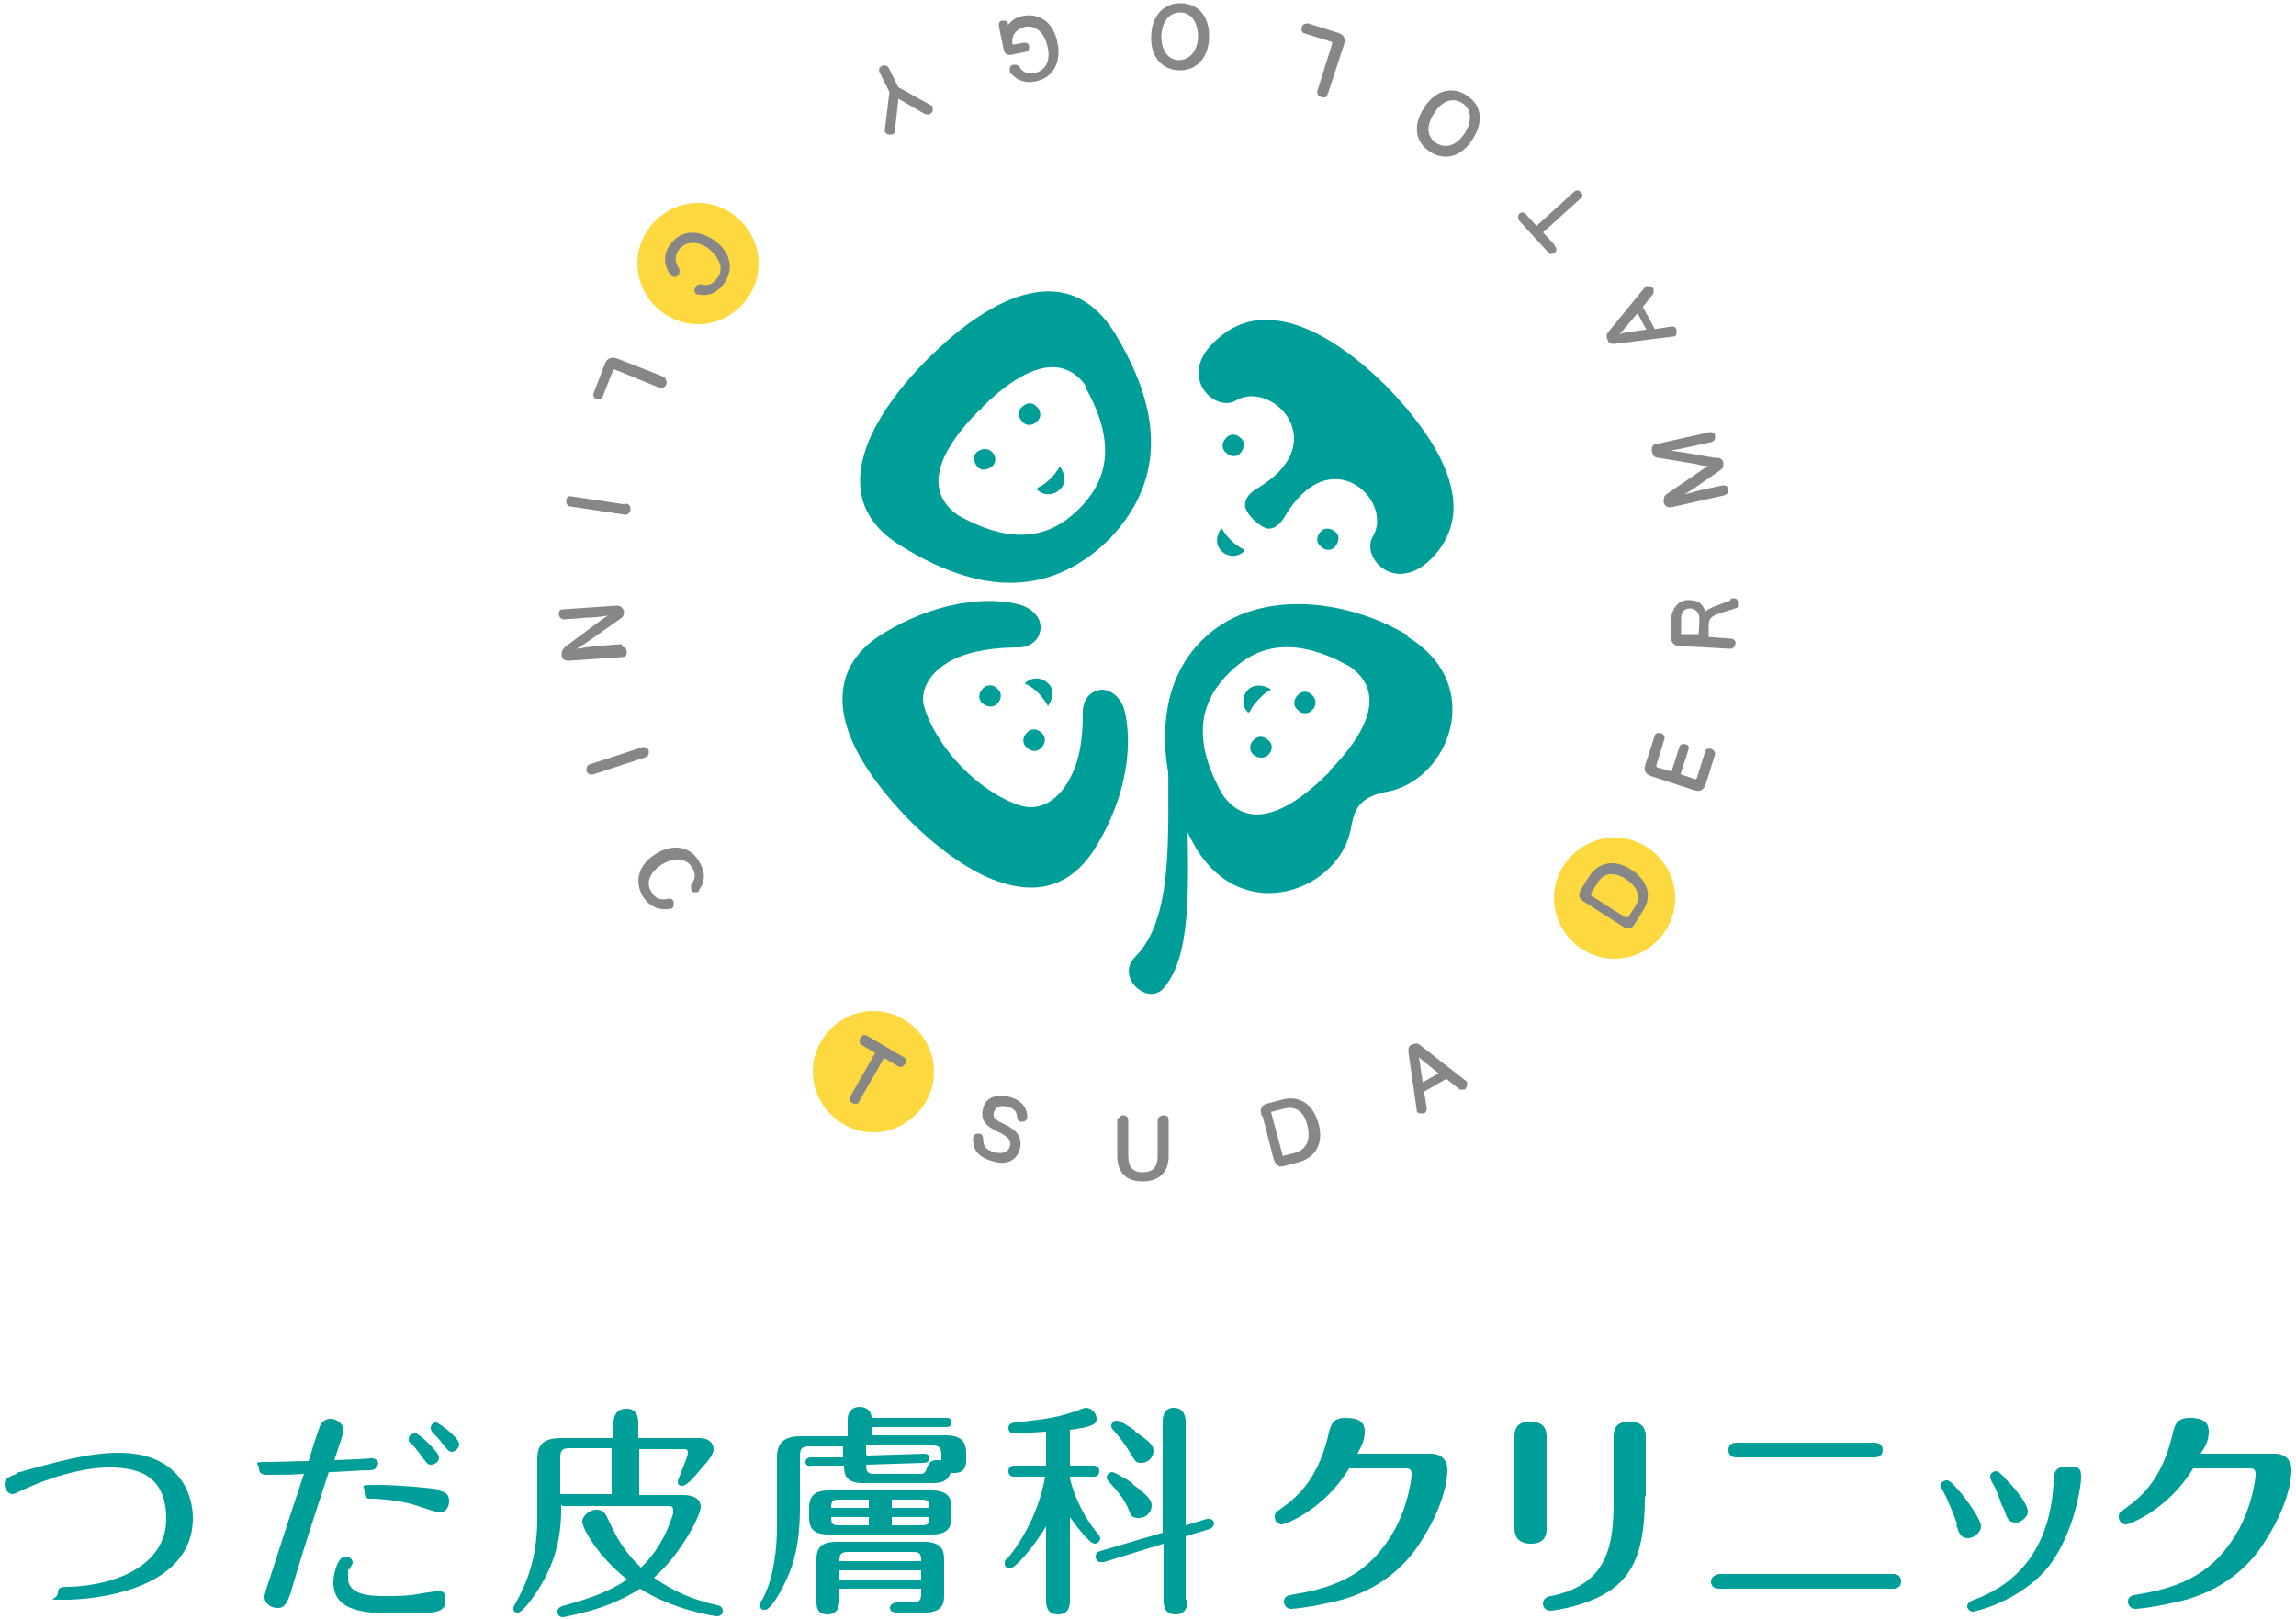 <?xml version="1.0" encoding="UTF-8"?>
<svg xmlns="http://www.w3.org/2000/svg" width="250" height="176.3" version="1.1" viewBox="0 0 250 176.3">
  <defs>
    <style>
      .cls-1 {
        fill: #009e98;
      }

      .cls-2 {
        fill: none;
      }

      .cls-3 {
        fill: #fdd93f;
      }

      .cls-4 {
        fill: #878787;
        stroke: #878787;
        stroke-linecap: round;
        stroke-linejoin: round;
        stroke-width: .3px;
      }
    </style>
  </defs>
  <!-- Generator: Adobe Illustrator 28.7.1, SVG Export Plug-In . SVG Version: 1.2.0 Build 142)  -->
  <g>
    <g id="_レイヤー_2">
      <g id="_レイヤー_1-2">
        <g>
          <g>
            <g>
              <path class="cls-1" d="M115.2,31.8c-5.4-.7-11.2,4.3-14.2,7.3s-7.9,8.8-7.3,14.2c.3,2.5,1.8,4.6,4.5,6.2,7.9,4.9,15.7,5.9,22.5-.7,6.6-6.8,5.5-14.6.7-22.5-1.6-2.6-3.7-4.2-6.2-4.5ZM118.2,42.2c3.9,6.9,1.7,10.8-.7,13.2-2.4,2.4-6.3,4.6-13.2.7-4.4-3.1-1.1-8,2.3-11.4,0,0,.1-.1.2-.1,0,0,.1-.1.1-.2,3.4-3.4,8.3-6.7,11.4-2.3Z"/>
              <g>
                <path class="cls-1" d="M108,49.2c.5.5.5,1.2,0,1.6s-1.2.5-1.6,0-.5-1.2,0-1.6,1.2-.4,1.6,0h0Z"/>
                <path class="cls-1" d="M112.9,44.3c.5.5.5,1.2,0,1.6-.5.5-1.2.5-1.6,0-.5-.5-.5-1.2,0-1.6.5-.5,1.2-.5,1.6,0Z"/>
              </g>
              <path class="cls-1" d="M112.9,53.3c.7.7,1.8.7,2.5,0,.7-.6.6-1.7,0-2.5-.3.5-.6.9-1,1.3-.4.4-.9.8-1.4,1h0Z"/>
              <g>
                <g>
                  <path class="cls-1" d="M108.6,76.6c.5-.5.5-1.2,0-1.6-.4-.5-1.2-.5-1.6,0-.5.5-.5,1.2,0,1.6s1.2.5,1.6,0Z"/>
                  <path class="cls-1" d="M113.4,81.4c.5-.5.5-1.2,0-1.6-.5-.5-1.2-.5-1.6,0-.5.5-.5,1.2,0,1.6.5.5,1.2.5,1.6,0Z"/>
                </g>
                <path class="cls-1" d="M111.6,74.4c.7-.7,1.8-.7,2.5,0,.7.6.6,1.7,0,2.5-.2-.5-.6-.9-1-1.4-.4-.4-.9-.8-1.4-1Z"/>
                <path class="cls-1" d="M119.4,92.1c4.1-6.8,3.7-12.8,2.9-15.2,0,0,0,0,0,0-.5-1.1-1.3-1.7-2.2-1.8h0c-.5,0-1.1.2-1.5.6-.3.3-.7.9-.7,1.8,0,1.3,0,4.1-1,6.4-.8,2-2.4,4-4.7,4-1.6,0-4.9-1.7-7.4-4.3-2.5-2.5-4.2-5.8-4.3-7.4,0-2.3,2-3.9,4-4.7,2.3-.9,5.1-1,6.4-1h0c.9,0,1.5-.4,1.8-.7.4-.4.6-1,.6-1.5h0c0-1-.7-1.8-1.8-2.3,0,0,0,0,0,0-2.4-.9-8.4-1.2-15.2,2.9-2.7,1.6-4.2,3.7-4.5,6.2-.7,5.4,4.3,11.2,7.2,14.2,3,3,8.8,7.9,14.2,7.3,2.5-.3,4.6-1.8,6.2-4.5h0Z"/>
              </g>
              <g>
                <path class="cls-1" d="M143.8,57.9c-.5.5-.5,1.2,0,1.6.5.5,1.2.5,1.6,0,.4-.5.5-1.2,0-1.6s-1.2-.5-1.6,0h0Z"/>
                <path class="cls-1" d="M133.5,47.7c-.5.5-.5,1.2,0,1.6.5.5,1.2.5,1.6,0s.5-1.2,0-1.6c-.5-.5-1.2-.5-1.6,0h0Z"/>
                <path class="cls-1" d="M135.5,60c-.7.7-1.8.7-2.5,0-.7-.7-.6-1.7,0-2.5.3.5.6.9,1,1.3.4.4.9.8,1.4,1h0Z"/>
                <path class="cls-1" d="M158.2,56.3c.7-5.3-4.2-11.1-7.2-14.2-3-3-8.8-7.9-14.2-7.2-1.7.2-3.6,1.1-5.3,3.1-2.8,3.6,1,6.9,3.1,5.6,3.9-2.3,10.8,4.7,2.1,9.7-1.1.7-1.2,1.5-1.1,2,.2.5.5.9.9,1.3.3.3.8.7,1.3.9.5.2,1.3,0,2-1.1,5-8.7,12-1.9,9.7,2-1.3,2.1,1.9,5.9,5.6,3.1,2-1.6,2.9-3.6,3.1-5.3h0Z"/>
              </g>
              <path class="cls-1" d="M130.1,76.5c-1,2.3-.9,7.4-.8,12.9.1,7.4.4,14.8-2.6,18.2-1.7,2-5.3-1.2-3.1-3.4,4.1-4.1,3.6-12.7,3.6-21.8-.3-1.9-.2-3.8,0-5.6.3-1.4.7-2.7,1.4-3.9l1.5,3.5h0Z"/>
              <path class="cls-1" d="M153.3,69.2c-6.6-4-16.7-5.3-22.5.6-5.8,5.8-4.5,15.9-.6,22.5,5.2,8.7,15.7,4.6,16.9-2.1.2-1.2.5-2.2,1.2-2.8.6-.6,1.6-1,2.8-1.2,6.7-1.3,10.8-11.7,2.1-16.9h0ZM144.9,83.9l-.2.2c0,0,0,.1-.2.2-3.4,3.4-8.3,6.7-11.4,2.2-3.9-6.9-1.7-10.8.7-13.2s6.3-4.6,13.2-.7c4.4,3.1,1.1,8-2.3,11.4Z"/>
              <g>
                <g>
                  <path class="cls-1" d="M138.1,80.6c-.5-.5-1.2-.5-1.6,0-.5.4-.5,1.2,0,1.6.5.4,1.2.4,1.6,0,.5-.5.5-1.2,0-1.6h0Z"/>
                  <path class="cls-1" d="M142.9,75.7c-.5-.5-1.2-.5-1.6,0-.5.5-.5,1.2,0,1.6.4.5,1.2.5,1.6,0,.5-.5.4-1.2,0-1.6h0Z"/>
                </g>
                <path class="cls-1" d="M135.9,77.6c-.7-.7-.7-1.8,0-2.5.6-.6,1.7-.6,2.5,0-.5.2-.9.6-1.3,1-.4.4-.8.9-1,1.4h0Z"/>
              </g>
            </g>
            <g>
              <path class="cls-3" d="M101.7,116.7c0,3.6-3,6.6-6.6,6.6s-6.6-3-6.6-6.6,3-6.6,6.6-6.6,6.6,3,6.6,6.6Z"/>
              <path class="cls-3" d="M182.4,97.8c0,3.6-3,6.6-6.6,6.6s-6.6-3-6.6-6.6,3-6.6,6.6-6.6,6.6,3,6.6,6.6Z"/>
              <path class="cls-3" d="M82.6,28.7c0,3.6-3,6.6-6.6,6.6s-6.6-3-6.6-6.6,3-6.6,6.6-6.6,6.6,3,6.6,6.6Z"/>
            </g>
            <g>
              <g>
                <path class="cls-4" d="M93.9,113.6c-.2-.1-.2-.3-.1-.5s.3-.3.5-.2l4.1,2.4c.2.1.2.3,0,.5-.1.2-.3.3-.5.2l-1.7-1-2.8,4.9c-.1.2-.3.2-.5.1-.2-.1-.3-.3-.2-.5l2.8-4.9-1.7-1h0Z"/>
                <path class="cls-4" d="M172.6,98.1c-.6-.4-.6-.7-.3-1.2l.8-1.3c1-1.6,2.7-1.9,4.4-.8,1.8,1.2,2.3,2.8,1.2,4.4l-.8,1.3c-.3.5-.7.6-1.2.2l-4.1-2.6h0ZM177,100c.2.1.3,0,.4,0l.7-1.1c.8-1.2.4-2.4-1-3.3-1.4-.9-2.6-.7-3.3.5l-.7,1.1c0,.1,0,.3,0,.4l3.9,2.5h0Z"/>
                <path class="cls-4" d="M76.1,31.9s-.1,0-.2,0c-.1-.1-.2-.3-.1-.4,0,0,0-.1.1-.2,0-.1.2-.2.4-.2.7.2,1.3.1,1.9-.7.8-1,.4-2.3-.9-3.4-1.3-1-2.7-.9-3.5.1-.6.8-.4,1.6,0,2.2.1.2,0,.3,0,.5,0,0,0,0-.1.1-.1.1-.3.2-.5,0,0,0,0,0-.1-.1-.5-.7-.9-1.9,0-3.1,1.1-1.5,2.9-1.6,4.6-.4,1.7,1.2,2.1,3,1,4.5-.9,1.2-1.9,1.3-2.7,1.1h0Z"/>
              </g>
              <g>
                <g>
                  <path class="cls-4" d="M109.4,122.6c1.2.6,1.8,1.3,1.5,2.5-.3,1.1-1.3,1.7-2.8,1.2-1.9-.5-2-1.6-2-2.3,0,0,0,0,0-.1,0-.2.2-.3.4-.3s0,0,.1,0c.2,0,.3.2.3.4,0,.6.1,1.3,1.3,1.6.9.3,1.7,0,1.9-.7.2-.7-.1-1.1-1-1.6l-.6-.3c-1.2-.6-1.6-1.2-1.3-2.3.2-.9,1.1-1.5,2.7-1.1,1.5.4,1.8,1.4,1.8,2h0c0,.3-.2.4-.4.4,0,0-.1,0-.1,0-.2,0-.3-.2-.3-.3,0-.5-.2-1.1-1.1-1.3-1-.3-1.5.1-1.7.6-.2.6,0,1,.9,1.4l.6.3h0Z"/>
                  <path class="cls-4" d="M121.9,122c0-.2.2-.4.4-.4s.4.1.4.4v3.9c0,1.3.6,1.9,1.7,1.9,1.2,0,1.8-.6,1.8-1.9v-3.9c0-.2.2-.4.5-.4s.4.1.4.4v3.9c0,1.7-1,2.6-2.7,2.6-1.7,0-2.6-.9-2.6-2.7v-3.9s0,0,0,0Z"/>
                  <path class="cls-4" d="M137.5,121.4c-.2-.6,0-1,.6-1.1l1.5-.4c1.8-.5,3.2.4,3.8,2.4.6,2.1-.2,3.6-2,4.1l-1.5.4c-.6.2-.9,0-1.1-.7l-1.2-4.7h0ZM139.5,125.8c0,.2.2.3.3.2l1.2-.3c1.4-.4,1.9-1.5,1.5-3.2-.4-1.6-1.4-2.3-2.8-1.9l-1.2.3c-.2,0-.3.2-.2.4l1.2,4.5Z"/>
                  <path class="cls-4" d="M155.2,120.7c0,.2,0,.3-.2.4,0,0-.1,0-.2,0-.2,0-.4,0-.4-.2,0,0,0,0,0-.1l-.9-6.3c0-.3,0-.5.3-.6.2-.1.5-.2.7,0l5,3.9s0,0,.1.1c0,.2,0,.3-.1.5s0,0-.1.1c-.1,0-.3,0-.4,0l-1.5-1.2-2.6,1.5.3,1.9h0ZM156.9,116.9l-2.1-1.7c-.2-.2-.4-.4-.6-.6,0,.3.2.6.2.8l.4,2.7,2.1-1.2h0Z"/>
                </g>
                <g>
                  <path class="cls-4" d="M184.5,85c.2,0,.3,0,.4-.2l.9-2.9c0-.2.3-.3.5-.2s.3.2.3.4l-1,3.2c-.2.6-.5.8-1.1.6l-4.6-1.5c-.6-.2-.8-.5-.6-1.1l1-3.1c0-.2.3-.3.5-.2.2,0,.3.2.3.4l-.9,2.9c0,.2,0,.3.2.4l1.7.5.9-2.8c0-.2.3-.3.5-.2.2,0,.3.2.2.4l-.9,2.8,2,.7h0Z"/>
                  <path class="cls-4" d="M188.6,65.3s.1,0,.2,0c.2,0,.3.1.3.3,0,0,0,.1,0,.2,0,.2,0,.3-.2.3l-.6.2c-1.7.5-2.3.7-2.4,1.6v1.6c0,0,2.6.2,2.6.2.2,0,.4.2.3.4,0,.2-.2.4-.4.4l-5.4-.3c-.7,0-.9-.3-.9-.9v-2c.2-1.2.9-1.9,1.9-1.8,1,0,1.5.6,1.6,1.5.2-.5.8-.7,2.4-1.3l.5-.2h0ZM185.2,67.4c0-.7-.4-1.2-1.1-1.3-.7,0-1.1.3-1.2,1.1v1.7c-.1.2,0,.3.2.3h2c0,.1.1-1.9.1-1.9h0Z"/>
                  <path class="cls-4" d="M187,50c.3,0,.5.2.5.5,0,.3,0,.4-.3.6l-2.9,2c-.6.4-1.7,1.1-2.2,1.3.5-.2,2-.6,3.2-.9l2.3-.5c.2,0,.4,0,.4.3s0,.4-.3.5l-5.8,1.3c-.3,0-.5-.1-.6-.4,0-.4,0-.6.3-.8l3.5-2.4c.4-.3,1.1-.7,1.4-.9-.4,0-1.2,0-1.7-.2l-4.2-.7c-.4,0-.5-.2-.6-.6,0-.3,0-.6.4-.6l5.8-1.3c.2,0,.4,0,.4.3,0,.2,0,.4-.3.5l-2.3.5c-1.2.3-2.7.5-3.3.6.6,0,1.9.2,2.5.3l3.5.6h0Z"/>
                  <path class="cls-4" d="M182,35.7c.2,0,.3,0,.4.2,0,0,0,.1,0,.2,0,.2,0,.4-.2.4,0,0,0,0-.1,0l-6.3.8c-.3,0-.5,0-.6-.3-.1-.2-.2-.5,0-.7l4-4.9s0,0,.1-.1c.2,0,.3,0,.5.1,0,0,0,0,.1.1,0,.1,0,.3,0,.4l-1.2,1.5,1.4,2.6,1.9-.3h0ZM178.2,34l-1.7,2c-.2.2-.4.4-.6.6.3,0,.6-.1.9-.2l2.7-.4s-1.2-2.2-1.2-2.2Z"/>
                  <path class="cls-4" d="M169.2,26.9c.2.2.1.4,0,.5-.2.1-.4.2-.5,0l-3.2-3.5c-.1-.2,0-.4,0-.5.1-.1.4-.2.5,0l1.3,1.4,4.2-3.8c.2-.2.4-.1.5,0,.2.2.2.4,0,.5l-4.2,3.8,1.3,1.4h0Z"/>
                  <path class="cls-4" d="M155.2,11.8c1.1-1.8,2.9-2.3,4.4-1.3,1.6,1,1.8,2.8.6,4.6-1.1,1.8-2.9,2.3-4.4,1.3-1.6-1-1.8-2.8-.6-4.6h0ZM159.6,14.6c.9-1.4.8-2.8-.3-3.5-1.1-.7-2.4-.3-3.3,1.2-.9,1.4-.8,2.7.3,3.4,1.1.7,2.4.3,3.3-1.1Z"/>
                  <path class="cls-4" d="M144.4,10.2c0,.3-.3.3-.5.2-.2,0-.4-.2-.3-.5l1.6-5.1c0-.2,0-.3-.2-.4l-2.9-.9c-.2,0-.3-.3-.2-.5,0-.2.2-.3.5-.3l3.2,1c.6.2.8.5.6,1.1l-1.7,5.2h0Z"/>
                  <path class="cls-4" d="M125.5,3.8c.1-2.1,1.4-3.4,3.2-3.3,1.8.1,2.9,1.5,2.8,3.7-.1,2.1-1.4,3.4-3.2,3.3-1.8-.1-2.9-1.5-2.8-3.6ZM130.6,4.1c0-1.7-.7-2.8-2-2.9-1.3,0-2.2.9-2.3,2.7,0,1.6.7,2.7,2,2.8,1.3,0,2.2-1,2.3-2.6h0Z"/>
                  <path class="cls-4" d="M110.1,4.8c0,.1,0,.2.3.2l1.1-.2c.2,0,.4,0,.4.3,0,.2,0,.4-.3.4l-1.4.3c-.5.1-.7,0-.8-.6l-.5-2.4c0-.2,0-.4.3-.4s.4,0,.4.2v.2c0,0,.1.2.1.4,0-.1.1-.3.2-.4.3-.4.8-.8,1.4-.9,1.9-.4,3.3.7,3.7,2.8.4,2-.4,3.6-2.2,4-1.4.3-2.2-.3-2.7-.9,0,0,0-.1,0-.2,0-.2,0-.3.2-.4,0,0,.1,0,.2,0,.1,0,.3,0,.4.2.3.5.9.9,1.8.7,1.3-.3,1.9-1.5,1.5-3.1-.4-1.7-1.5-2.5-2.7-2.2-.9.2-1.6,1-1.4,2v.2s0,0,0,0Z"/>
                  <path class="cls-4" d="M97.3,14.2c0,.2,0,.2-.2.3,0,0-.2,0-.2,0-.2,0-.3,0-.4-.2,0,0,0-.1,0-.2l.5-4.1-1.1-2.2c-.1-.2,0-.4.2-.5.2-.1.4,0,.5.1l1.1,2.2,3.6,2s.1,0,.1.1c0,.1,0,.3,0,.4,0,0-.1.1-.2.2-.1,0-.2,0-.4,0l-3.1-1.8-.4,3.6h0Z"/>
                </g>
                <g>
                  <path class="cls-4" d="M72.2,41.3c.2.1.3.3.2.5,0,.2-.3.3-.5.3l-4.9-2c-.2,0-.3,0-.4.2l-1.1,2.8c0,.2-.3.3-.5.2-.2,0-.3-.3-.2-.5l1.2-3.1c.2-.6.6-.7,1.2-.5l5.1,2h0Z"/>
                  <path class="cls-4" d="M68.2,55c.2,0,.3.2.3.5,0,.2-.2.4-.4.4l-6-.9c-.2,0-.3-.2-.3-.5,0-.2.2-.4.4-.3l6,.9h0Z"/>
                  <path class="cls-4" d="M67.7,70.6c.2,0,.4.1.4.4,0,.2,0,.4-.3.4l-5.9.4c-.3,0-.6-.1-.6-.5,0-.4.1-.5.4-.8l3.5-2.6c.5-.4,1.3-.9,1.8-1.1-.6,0-1.7.3-3,.3l-2.6.2c-.2,0-.4-.2-.4-.4,0-.2,0-.4.3-.4l5.9-.4c.3,0,.5.2.6.5,0,.4-.1.5-.4.7l-3.4,2.4c-.6.4-1.5,1-2,1.2.5,0,1.8-.3,3-.4l2.6-.2h0Z"/>
                  <path class="cls-4" d="M70,81.5c.2,0,.4,0,.5.3,0,.2,0,.4-.2.5l-5.8,1.9c-.2,0-.4,0-.5-.3,0-.2,0-.4.2-.5l5.8-1.9Z"/>
                  <path class="cls-4" d="M76,96.9s0,0-.1.1c-.2,0-.3,0-.4,0,0,0-.1-.1-.1-.2,0-.1,0-.3,0-.4.4-.5.6-1.2.1-2-.7-1.1-2-1.3-3.5-.4-1.4.9-1.9,2.1-1.2,3.2.5.9,1.3,1,2,.8.2,0,.3,0,.4.2,0,0,0,.1,0,.2,0,.1,0,.3-.1.4,0,0,0,0-.1,0-.9.2-2.1,0-2.9-1.3-.9-1.6-.4-3.3,1.4-4.4,1.8-1.1,3.6-.8,4.5.8.8,1.3.5,2.3,0,2.9h0Z"/>
                </g>
              </g>
            </g>
            <path class="cls-2" d="M159.7,64.5c0,19.1-15.5,34.7-34.7,34.7s-34.7-15.5-34.7-34.7,15.5-34.7,34.7-34.7,34.7,15.5,34.7,34.7Z"/>
          </g>
          <g>
            <path class="cls-1" d="M91.8,157.5h-3.6c-.9,0-1.1.2-1.1,1.1v5.6c0,4.7-1,6.9-1.8,8.5-.4.8-1.4,2.6-2,2.6s-.5-.3-.5-.6,0-.2.2-.5c1.3-2.4,1.6-5.7,1.6-7.9v-7.6c0-1.7.9-2.3,2.6-2.3h5.1v-1.8c0-.9.5-1.4,1.3-1.4s1.3.5,1.3,1.2h8.1c.2,0,.6,0,.6.5s-.4.5-.6.5h-8.1v.9h8c1.7,0,2.3.6,2.3,2v.6c0,.5,0,1.5-1.3,1.5s-.3,0-.4,0c-.4,1.1-1.3,1.1-2.3,1.1h-7.2c-1.9,0-2.1-.9-2.1-1.9h-3.5c-.3.1-.7,0-.7-.4s.4-.5.6-.5h3.5v-1.1h0ZM103.6,165.2c0,1.4-.7,1.9-2.2,1.9h-11.1c-1.7,0-2.2-.6-2.2-1.9v-1c0-1.4.7-1.9,2.2-1.9h11.1c1.7,0,2.2.7,2.2,1.9v1ZM91.4,173.1v1.1c0,.4,0,1.6-1.3,1.6s-1.2-1.1-1.2-1.6v-4.4c0-1.4.7-1.9,2.2-1.9h9.5c1.7,0,2.2.7,2.2,1.9v3.8c0,.8,0,2-2.1,2h-3c-.2,0-.8,0-.8-.5s.6-.6.8-.6h1.6c.8,0,1-.2,1-1v-.5h-8.9,0ZM94.6,164.2v-.9h-3.2c-.6,0-.9,0-.9.9,0,0,4.1,0,4.1,0ZM90.5,165.2c0,.8.2.9.9.9h3.2v-.9s-4.1,0-4.1,0ZM100.3,170c0-.9-.2-1-1-1h-6.9c-.8,0-1,.2-1,1h8.9ZM100.3,172v-1h-8.9v1h8.9ZM94.4,158.5l6.2-.2c.3,0,.6.1.6.5s-.4.5-.6.5l-6.3.2c0,.8.2,1,.9,1h4.7c.7,0,.8,0,1-.6.3-.7.5-.9,1.1-.9s.4,0,.5,0v-.6c0-.9-.4-1-1-1h-7.2v.9h0ZM101.2,164.2c0-.8-.3-.9-.9-.9h-3.2v.9h4.1ZM97.1,165.2v.9h3.2c.8,0,.9-.2.9-.9h-4.1Z"/>
            <path class="cls-1" d="M116.5,174.2c0,.5,0,1.6-1.3,1.6s-1.3-1.1-1.3-1.6v-8c-1.6,2.7-3.5,4.6-3.9,4.6s-.6-.2-.6-.6.1-.3.3-.5c1.6-1.9,3.4-5,4.1-8.9h-3.3c-.2,0-.7,0-.7-.6s.5-.6.7-.6h3.4v-3.7c-1.3.1-3.1.2-3.4.2s-.7-.1-.7-.6.5-.6.8-.6c2.3-.3,4.1-.4,6.1-1.1.2,0,1.3-.5,1.5-.5.7,0,1.2.6,1.2,1.2s-.5.9-2.9,1.2v3.9h2.5c.2,0,.7,0,.7.6s-.5.6-.7.6h-2.5v.2c.2.9,1,3.6,3.1,6.1.1.1.2.3.2.4,0,.3-.3.6-.6.6-.6,0-2.3-2.3-2.7-2.9v9.1h0ZM129.3,174.2c0,.4,0,1.6-1.3,1.6s-1.3-1.1-1.3-1.6v-6.1l-6.5,2c-.1,0-.3,0-.4,0-.2,0-.5-.2-.5-.6s.2-.5.5-.6l6.8-2v-12c0-.4,0-1.6,1.2-1.6s1.3,1.1,1.3,1.6v11.2l2.3-.7c.1,0,.2,0,.3,0,.3,0,.5.3.5.5s-.2.5-.5.6l-2.6.8v6.9h0ZM123.3,161.6c.8.6,2.1,1.5,2.1,2.3s-.6,1.4-1.4,1.4-.9-.3-1.1-.9c-.5-1.2-1.2-2-2.2-3.1-.1-.1-.2-.3-.2-.4,0-.3.3-.6.6-.6s1.9,1,2.2,1.2ZM123.6,155.9c1.8,1.2,2,1.6,2,2.1,0,.7-.6,1.3-1.3,1.3s-.6-.1-1.5-1.5c-.5-.8-1-1.4-1.6-2.1,0,0-.2-.2-.2-.4,0-.3.2-.6.6-.6s1.6.8,2,1.1h0Z"/>
            <path class="cls-1" d="M155.8,158.3c1.2,0,1.8.8,1.8,1.7s-.2,3.8-3.1,8.2c-3,4.5-7.4,5.9-10.1,6.4-1.7.4-3.5.6-3.8.6-.5,0-.8-.4-.8-.8,0-.6.5-.7,1.2-.8,4.8-.8,8.3-2.4,10.9-7.1,1.5-2.8,1.8-5.6,1.8-5.9s0-.7-.6-.7h-6.2c-2.8,4.6-7,6.1-7.3,6.1-.4,0-.8-.3-.8-.8s.1-.5.8-1c1.8-1.3,4-3.3,5.1-8.2.2-.8.4-1.6,1.8-1.6s2.1.4,2.1,1.5-.5,1.8-.8,2.4h8Z"/>
            <path class="cls-1" d="M168.4,166.4c0,.5,0,1.7-1.7,1.7s-1.8-1.2-1.8-1.7v-9.9c0-.5,0-1.7,1.7-1.7s1.8,1.1,1.8,1.7v9.8ZM179.1,162.9c0,4.3-.6,7.6-3,9.7-2.5,2.2-6.9,2.8-7.3,2.8s-.8-.3-.8-.8.5-.8.9-.8c6.4-1.3,6.8-5.9,6.8-10.5v-6.8c0-.5,0-1.7,1.7-1.7s1.8,1.1,1.8,1.7v6.5h0Z"/>
            <path class="cls-1" d="M206.1,171.4c.5,0,.9.2.9.8,0,.8-.7.8-.9.8h-18.9c-.5,0-.9-.2-.9-.8s.8-.8.9-.8h18.9ZM204.1,157.1c.5,0,.9.2.9.8,0,.8-.8.8-.9.8h-15c-.5,0-.9-.2-.9-.8,0-.8.7-.8.9-.8h15Z"/>
            <path class="cls-1" d="M213.1,166c-.2-.7-.8-2.1-1.2-3-.2-.4-.6-1.1-.6-1.2,0-.4.4-.6.7-.6.4,0,1.2,1,1.7,1.6.7.9,2,2.7,2,3.4s-.8,1.3-1.4,1.3c-.8,0-1-.5-1.3-1.5ZM226.6,161c0,.7-.7,5.8-3.4,9.4-3,3.9-8.1,5.1-8.4,5.1s-.6-.3-.6-.6.3-.5.5-.6c2.1-.8,8.3-3.1,8.9-12.7,0-1.2.1-1.9,1.5-1.9s1.5.2,1.5,1.3h0ZM218,164c-.4-1.1-.6-1.8-1.1-2.6-.2-.4-.2-.5-.2-.6,0-.4.4-.6.7-.6s1.2,1.1,1.7,1.6c.7.8,1.7,2.1,1.7,2.8s-.9,1.2-1.2,1.2c-.9,0-1-.3-1.5-1.7h0Z"/>
            <path class="cls-1" d="M247.7,158.3c1.2,0,1.8.8,1.8,1.7s-.2,3.8-3.1,8.2c-3,4.5-7.4,5.9-10.1,6.4-1.7.4-3.5.6-3.8.6-.5,0-.8-.4-.8-.8,0-.6.5-.7,1.2-.8,4.8-.8,8.3-2.4,10.9-7.1,1.5-2.8,1.8-5.6,1.8-5.9s0-.7-.6-.7h-6.2c-2.8,4.6-7,6.1-7.3,6.1-.4,0-.8-.3-.8-.8s.1-.5.8-1c1.8-1.3,4-3.3,5.1-8.2.2-.8.4-1.6,1.8-1.6s2.1.4,2.1,1.5-.5,1.8-.9,2.4h8Z"/>
            <g>
              <path class="cls-1" d="M1.8,160.4c4.6-1.3,8-2.2,11.1-2.2,6.7,0,8.1,4.6,8.1,7.1,0,8-11.1,8.9-13.8,8.9s-.9,0-.9-.7.4-.7,1.3-.7c5.3-.2,10.5-2.5,10.5-7.4s-3.3-5.6-6.2-5.6-6.5,1.1-9.1,2.3c-.3.1-1.2.6-1.4.6-.5,0-.9-.5-.9-1.1s.5-.8,1.3-1.1h0Z"/>
              <path class="cls-1" d="M47.4,173.3c-.2,0-1.5.2-2,.3-1.1.2-2.2.2-3.6.2s-3.9-.1-3.9-1.9.1-.8.2-1c0-.2.3-.6.3-.7,0-.4-.3-.7-.8-.7-.8,0-1.3,1.8-1.3,2.8,0,3.4,3.9,3.4,7.3,3.4s4.9,0,4.9-1.3-.4-1.1-1-1.1h0ZM41.2,159.5c0-.4-.3-.7-.7-.7s-1.3.1-1.5.1c-.4,0-2.2.1-2.6.1.3-.9.5-1.5.7-2.1.2-.6.3-1,.3-1.2,0-.6-.7-1.2-1.4-1.2s-1.1.5-1.2.9c-.2.5-1,3-1.2,3.7-1.6,0-3,.1-4.6.1s-.8.2-.8.7.3.7.8.7c1.3,0,2.9,0,4.1-.1l-1.3,3.9c-.8,2.4-1.8,5.6-2.3,7.1-.3.9-.7,2-.7,2.4,0,.7.7,1.2,1.4,1.2s1.1-.3,1.7-2.5c.5-1.7,1.1-3.8,3.9-12.3,1.4,0,3.1-.2,4.3-.2.8,0,.9-.2.9-.7h0ZM47.7,162.2c-.9-.2-4.5-.5-6.6-.5s-1.4,0-1.4.8.4.7,1,.7c2.1.1,3.6.4,4.8.8.3.1,2.1.7,2.4.7.7,0,1-.7,1-1.2,0-.8-.4-1-1.1-1.2h0ZM47.6,154.9c-.7,0-.7.5-.7.6s0,.2.2.5c.6.6.7.7,1,1.1.7.9.8,1,1.1,1s.8-.4.8-.8c0-.8-2.3-2.4-2.5-2.4h0ZM45.7,158.3c.8,1.1.9,1.2,1.2,1.2s.9-.2.9-.8-2.2-2.6-2.5-2.6c-.5,0-.8.2-.8.6s0,.3.2.4c.4.4.6.7,1,1.2h0Z"/>
              <path class="cls-1" d="M61.1,163.8v.5c0,3.5-.8,6.1-2.5,8.8-.5.8-1.7,2.5-2.2,2.5s-.5-.3-.5-.5.7-1.3.8-1.6c.5-1,1.8-3.7,1.8-8.1v-6.5c0-1.7.8-2.3,2.6-2.3h5.7v-1.6c0-.8.3-1.6,1.4-1.6s1.3.8,1.3,1.6v1.6h6.7c.9,0,1.5.5,1.5,1.2s-.9,1.6-1.5,2.3c-.4.5-1.4,1.7-1.9,1.7s-.5-.3-.5-.5,1.1-2.6,1.1-3.1-.4-.4-.5-.4h-4.8v5h4.8c1.1,0,1.9.4,1.9,1.3s-2.2,5.2-5.1,7.7c2.3,1.6,4.3,2.4,6.9,3,.2,0,.6.2.6.6s-.3.6-.6.6-4.8-.7-8.4-3c-.5.3-2.3,1.5-5.4,2.4-1.2.3-2.8.7-3,.7-.5,0-.6-.4-.6-.6,0-.4.3-.5.5-.6,3.7-1,5.4-1.8,7.1-2.9-3.2-2.5-4.9-5.6-4.9-6.3s.9-1.3,1.5-1.3.9.2,1.2.8c.8,1.7,1.5,3.4,3.7,5.5.6-.6,2.4-2.3,3.5-5.9,0-.2,0-.3,0-.4,0-.4-.3-.4-.6-.4h-11.5ZM66.6,162.7v-5h-4.5c-.9,0-1.1.2-1.1,1.1v3.9s5.6,0,5.6,0Z"/>
            </g>
          </g>
        </g>
      </g>
    </g>
  </g>
</svg>